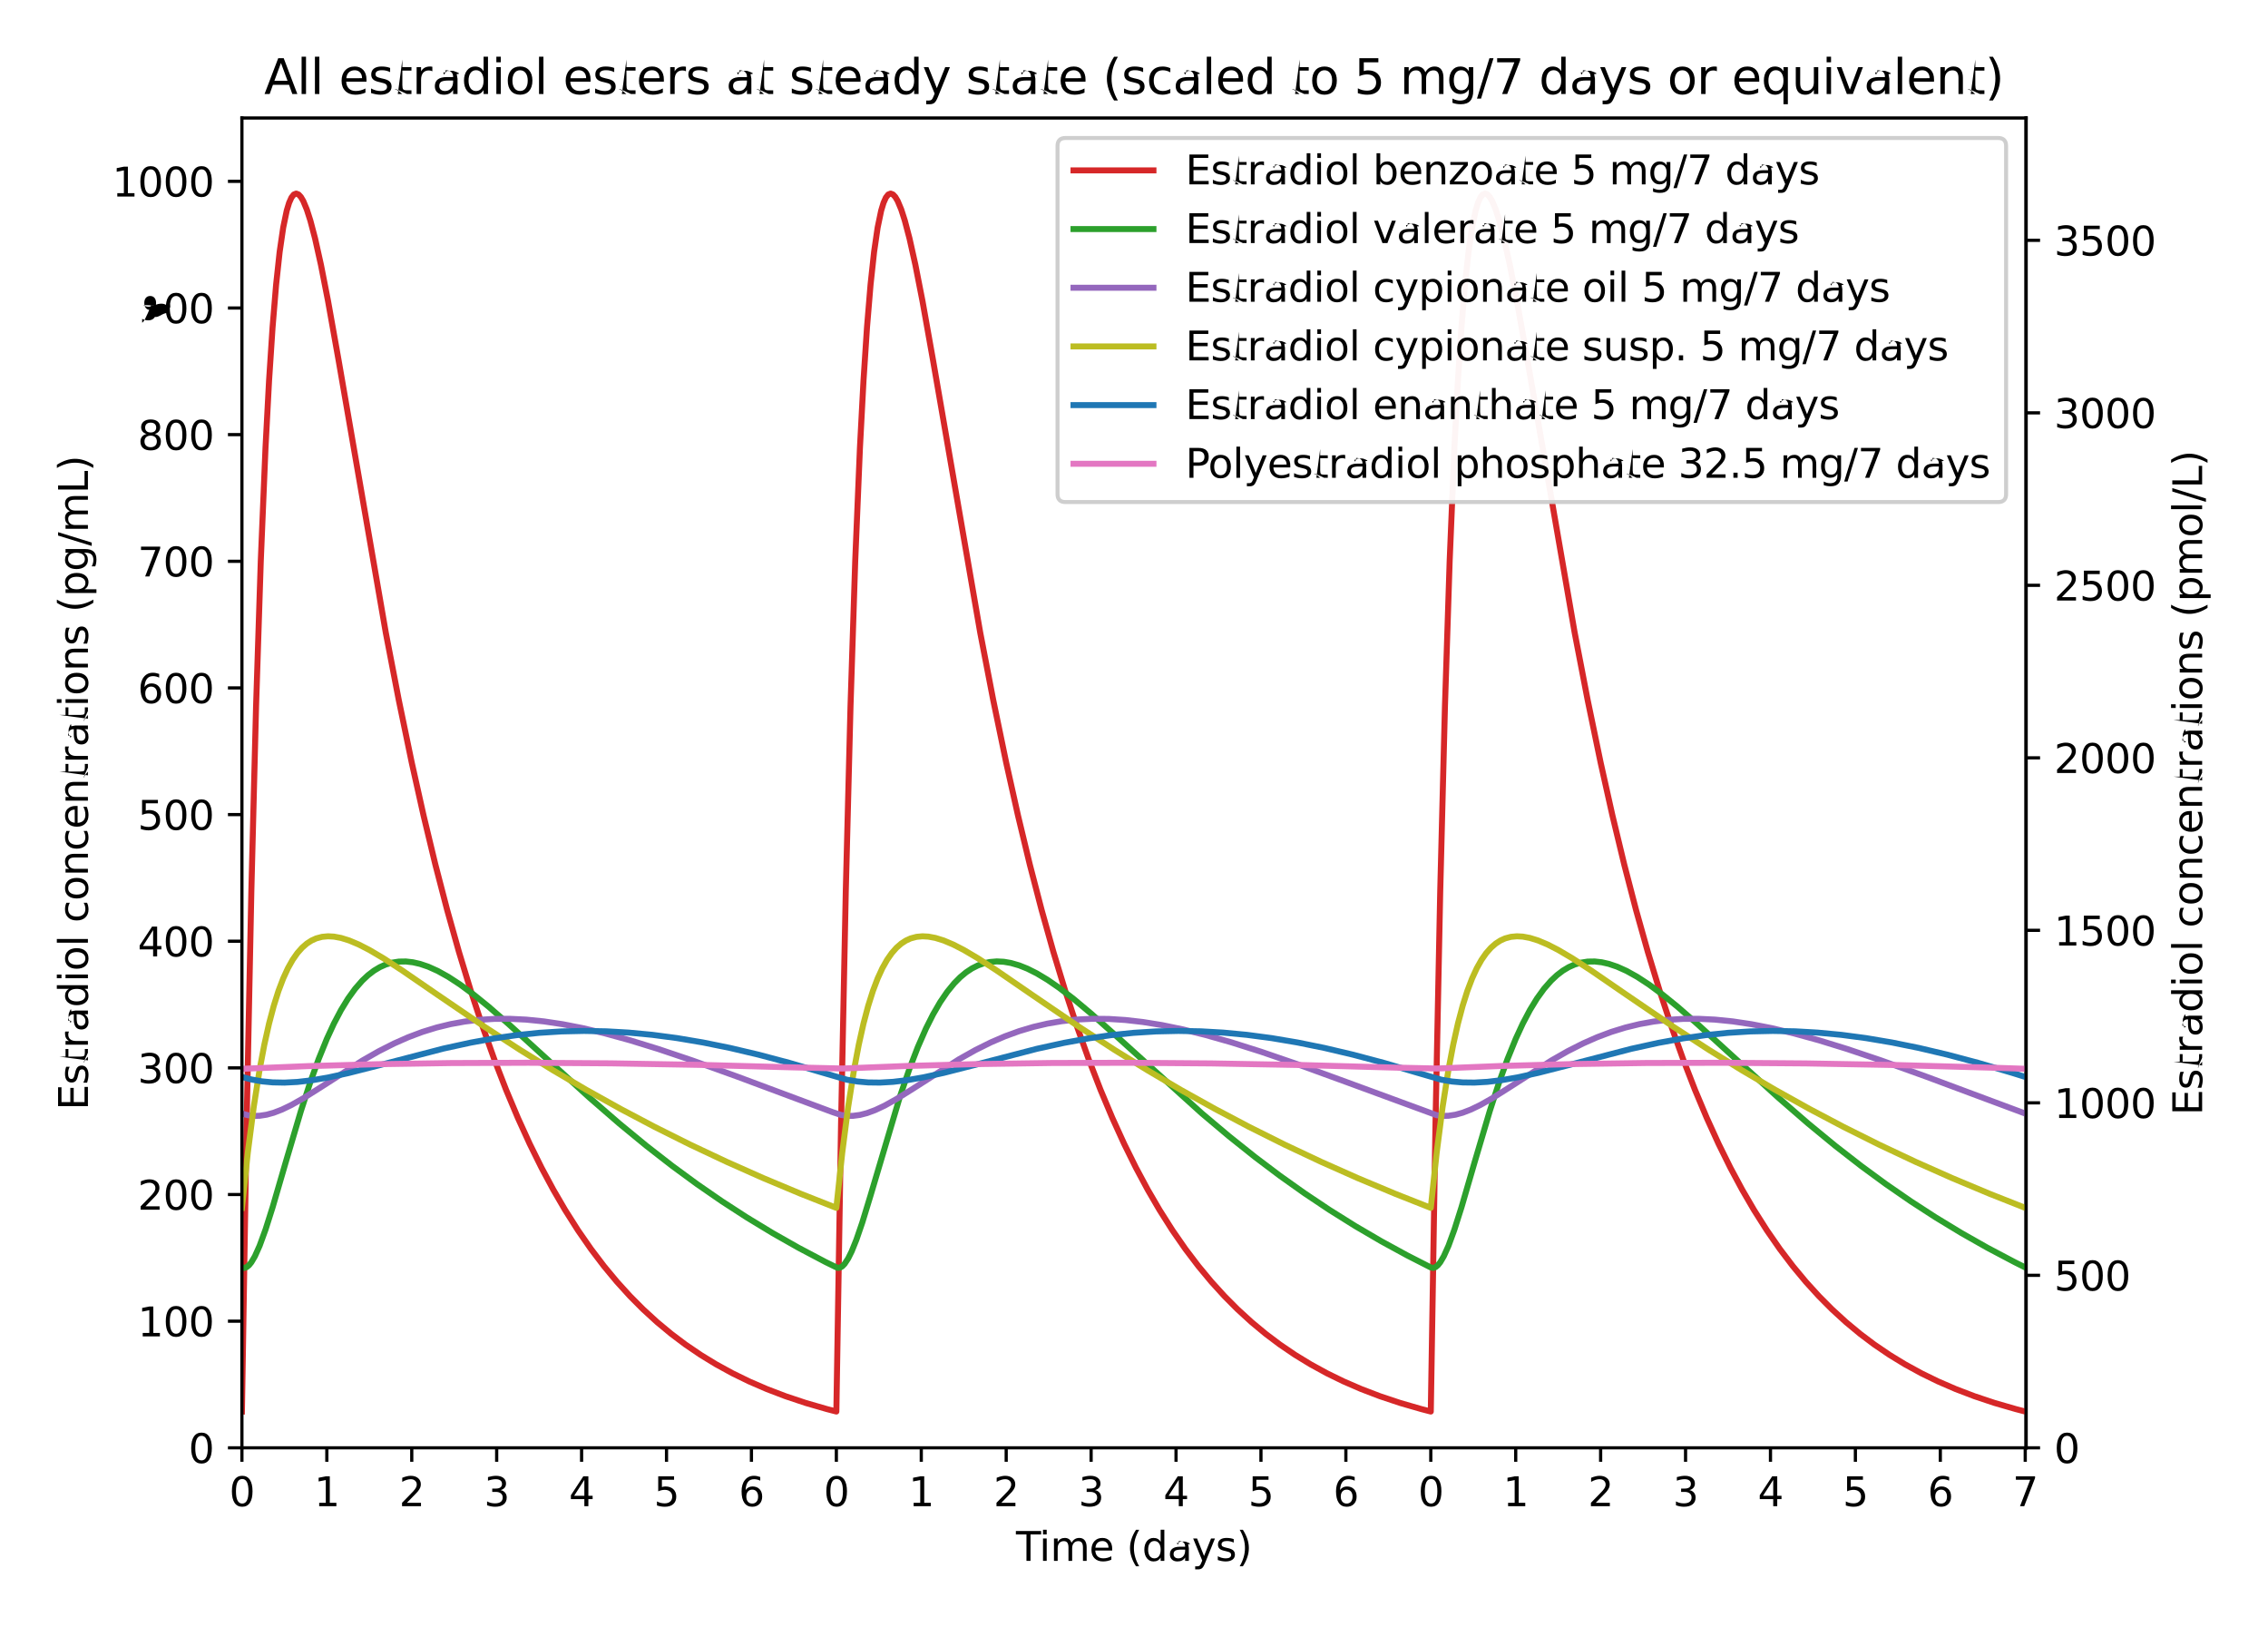 <svg xmlns:xlink="http://www.w3.org/1999/xlink" width="567.456pt" height="406.914pt" viewBox="0 0 567.456 406.914" xmlns="http://www.w3.org/2000/svg"><defs><style>*{stroke-linejoin:round;stroke-linecap:butt}</style></defs><g id="figure_1"><g id="patch_1"><path d="M0 406.914H567.456V0H0z" style="fill:#fff"/></g><g id="axes_1"><g id="patch_2"><path d="M60.528 362.158h446.4v-332.64h-446.4z" style="fill:#fff"/></g><g id="axes_2"><g id="patch_3"><path d="M506.928 362.158v-332.64z" style="fill:#fff"/></g><g id="matplotlib.axis_1"/><g id="matplotlib.axis_2"><g id="ytick_1"><g id="line2d_1"><defs><path id="m25e1c5b142" d="M0 0H3.5" style="stroke:#000;stroke-width:.8"/></defs><g><use xlink:href="#m25e1c5b142" x="506.928" y="362.158" style="stroke:#000;stroke-width:.8"/></g></g><g id="text_1"><g transform="translate(513.928 365.957)scale(0.1 -0.1)"><defs><path id="DejaVuSans-30" d="M2034 4250q-487 0-733-480-245-479-245-1442 0-959 245-1439 246-480 733-480 491 0 736 480 246 480 246 1439 0 963-246 1442-245 480-736 480zm0 5e2q785 0 1199-621 414-620 414-1801 0-1178-414-1799Q2819-91 2034-91 1250-91 836 529 422 1150 422 2328q0 1181 414 1801 414 621 1198 621z" transform="scale(0.016)"/></defs><use xlink:href="#DejaVuSans-30"/></g></g></g><g id="ytick_2"><g id="line2d_2"><g><use xlink:href="#m25e1c5b142" x="506.928" y="319.01" style="stroke:#000;stroke-width:.8"/></g></g><g id="text_2"><g transform="translate(513.928 322.809)scale(0.1 -0.1)"><defs><path id="DejaVuSans-35" d="M691 4666H3169V4134H1269V2991q137 47 274 70 138 23 276 23 781 0 1237-428 457-428 457-1159 0-753-469-1171Q2575-91 1722-91q-294 0-599 50Q819 9 494 109V744q281-153 581-228t634-75q541 0 856 284 316 284 316 772 0 487-316 771-315 285-856 285-253 0-505-56-251-56-513-175V4666z" transform="scale(0.016)"/></defs><use xlink:href="#DejaVuSans-35"/><use xlink:href="#DejaVuSans-30" x="63.623"/><use xlink:href="#DejaVuSans-30" x="127.246"/></g></g></g><g id="ytick_3"><g id="line2d_3"><g><use xlink:href="#m25e1c5b142" x="506.928" y="275.861" style="stroke:#000;stroke-width:.8"/></g></g><g id="text_3"><g transform="translate(513.928 279.66)scale(0.1 -0.1)"><defs><path id="DejaVuSans-31" d="M794 531H1825V4091L703 3866v575l1116 225h631V531H3481V0H794V531z" transform="scale(0.016)"/></defs><use xlink:href="#DejaVuSans-31"/><use xlink:href="#DejaVuSans-30" x="63.623"/><use xlink:href="#DejaVuSans-30" x="127.246"/><use xlink:href="#DejaVuSans-30" x="190.869"/></g></g></g><g id="ytick_4"><g id="line2d_4"><g><use xlink:href="#m25e1c5b142" x="506.928" y="232.712" style="stroke:#000;stroke-width:.8"/></g></g><g id="text_4"><g transform="translate(513.928 236.512)scale(0.1 -0.1)"><use xlink:href="#DejaVuSans-31"/><use xlink:href="#DejaVuSans-35" x="63.623"/><use xlink:href="#DejaVuSans-30" x="127.246"/><use xlink:href="#DejaVuSans-30" x="190.869"/></g></g></g><g id="ytick_5"><g id="line2d_5"><g><use xlink:href="#m25e1c5b142" x="506.928" y="189.564" style="stroke:#000;stroke-width:.8"/></g></g><g id="text_5"><g transform="translate(513.928 193.363)scale(0.1 -0.1)"><defs><path id="DejaVuSans-32" d="M1228 531H3431V0H469V531q359 372 979 998 621 627 780 809 303 340 423 576 121 236 121 464 0 372-261 606-261 235-680 235-297 0-627-103-329-103-704-313v638q381 153 712 231 332 78 607 78 725 0 1156-363 431-362 431-968 0-288-108-546-107-257-392-607-78-91-497-524-418-433-1181-1211z" transform="scale(0.016)"/></defs><use xlink:href="#DejaVuSans-32"/><use xlink:href="#DejaVuSans-30" x="63.623"/><use xlink:href="#DejaVuSans-30" x="127.246"/><use xlink:href="#DejaVuSans-30" x="190.869"/></g></g></g><g id="ytick_6"><g id="line2d_6"><g><use xlink:href="#m25e1c5b142" x="506.928" y="146.415" style="stroke:#000;stroke-width:.8"/></g></g><g id="text_6"><g transform="translate(513.928 150.214)scale(0.1 -0.1)"><use xlink:href="#DejaVuSans-32"/><use xlink:href="#DejaVuSans-35" x="63.623"/><use xlink:href="#DejaVuSans-30" x="127.246"/><use xlink:href="#DejaVuSans-30" x="190.869"/></g></g></g><g id="ytick_7"><g id="line2d_7"><g><use xlink:href="#m25e1c5b142" x="506.928" y="103.267" style="stroke:#000;stroke-width:.8"/></g></g><g id="text_7"><g transform="translate(513.928 107.066)scale(0.1 -0.1)"><defs><path id="DejaVuSans-33" d="M2597 2516q453-97 707-404 255-306 255-756 0-690-475-1069Q2609-91 1734-91q-293 0-604 58T488 141V750q262-153 574-231 313-78 654-78 593 0 904 234t311 681q0 413-289 645-289 233-804 233H1294v519h569q465 0 712 186t247 536q0 359-255 551-254 193-729 193-260 0-557-57-297-56-653-174v562q360 1e2 674 150t592 50q719 0 1137-327 419-326 419-882 0-388-222-655t-631-370z" transform="scale(0.016)"/></defs><use xlink:href="#DejaVuSans-33"/><use xlink:href="#DejaVuSans-30" x="63.623"/><use xlink:href="#DejaVuSans-30" x="127.246"/><use xlink:href="#DejaVuSans-30" x="190.869"/></g></g></g><g id="ytick_8"><g id="line2d_8"><g><use xlink:href="#m25e1c5b142" x="506.928" y="60.118" style="stroke:#000;stroke-width:.8"/></g></g><g id="text_8"><g transform="translate(513.928 63.917)scale(0.1 -0.1)"><use xlink:href="#DejaVuSans-33"/><use xlink:href="#DejaVuSans-35" x="63.623"/><use xlink:href="#DejaVuSans-30" x="127.246"/><use xlink:href="#DejaVuSans-30" x="190.869"/></g></g></g><g id="text_9"><g transform="translate(550.977 278.97)rotate(-90)scale(0.1 -0.1)"><defs><path id="DejaVuSans-45" d="M628 4666H3578V4134H1259V2753H3481V2222H1259V531H3634V0H628V4666z" transform="scale(0.016)"/><path id="DejaVuSans-73" d="M2834 3397V2853q-243 125-506 187-262 63-544 63-428 0-642-131T928 2578q0-2e2 153-314t616-217l197-44q612-131 870-370t258-667q0-488-386-773Q2250-91 1575-91q-281 0-586 55T347 128V722Q666 556 975 473q309-82 613-82 406 0 624 139 219 139 219 392 0 234-158 359-157 125-692 241l-2e2 47q-534 112-772 345-237 233-237 639 0 494 350 762 350 269 994 269 318 0 599-47 282-46 519-140z" transform="scale(0.016)"/><path id="DejaVuSans-74" d="M1172 4494V35e2H2356V3053H1172V1153q0-428 117-550t477-122h590V0H1766Q11e2.0 847 248 594 497 594 1153V3053H172v447H594v994h578z" transform="scale(0.016)"/><path id="DejaVuSans-72" d="M2631 2963q-97 56-211 82-114 27-251 27-488 0-749-317t-261-911V0H581V35e2h578V2956q182 319 472 473 291 155 707 155 59 0 131-8 72-7 159-23l3-590z" transform="scale(0.016)"/><path id="DejaVuSans-61" d="M2194 1759q-697 0-966-159T959 1056q0-306 202-486 202-179 548-179 479 0 768 339t289 901v128H2194zm1147 238V0H2766V531Q2569 213 2275 61T1556-91q-537 0-855 302-317 302-317 808 0 590 395 890 396 3e2 1180 3e2h807v57q0 397-261 614t-733 217q-3e2.0-585-72-284-72-546-216v532q315 122 612 182 297 61 578 61 760 0 1135-394 375-393 375-1193z" transform="scale(0.016)"/><path id="DejaVuSans-64" d="M2906 2969V4863h575V0H2906V525Q2725 213 2448 61 2172-91 1784-91 1150-91 751 415 353 922 353 1747T751 3078q399 506 1033 506 388 0 664-152 277-151 458-463zM947 1747q0-634 261-995t717-361 718 361q263 361 263 995t-263 995q-262 361-718 361t-717-361-261-995z" transform="scale(0.016)"/><path id="DejaVuSans-69" d="M603 35e2h575V0H603V35e2zm0 1363h575V4134H603v729z" transform="scale(0.016)"/><path id="DejaVuSans-6f" d="M1959 3097q-462 0-731-361T959 1747t267-989q268-361 733-361 460 0 728 362 269 363 269 988 0 622-269 986-268 364-728 364zm0 487q750 0 1178-488 429-487 429-1349 0-859-429-1349Q2709-91 1959-91 1206-91 779 398 353 888 353 1747q0 862 426 1349 427 488 1180 488z" transform="scale(0.016)"/><path id="DejaVuSans-6c" d="M603 4863h575V0H603V4863z" transform="scale(0.016)"/><path id="DejaVuSans-20" transform="scale(0.016)"/><path id="DejaVuSans-63" d="M3122 3366V2828q-244 135-489 202t-495 67q-560 0-870-355-309-354-309-995t309-996q310-354 870-354 250 0 495 67t489 202V134Q2881 22 2623-34q-257-57-548-57-791 0-1257 497Q353 903 353 1747q0 856 470 1346 471 491 1290 491 265 0 518-55 253-54 491-163z" transform="scale(0.016)"/><path id="DejaVuSans-6e" d="M3513 2113V0H2938V2094q0 497-194 743-194 247-581 247-466 0-735-297-269-296-269-809V0H581V35e2h578V2956q207 316 486 472 280 156 646 156 603 0 912-373 310-373 310-1098z" transform="scale(0.016)"/><path id="DejaVuSans-65" d="M3597 1894V1613H953q38-594 358-905t892-311q331 0 642 81t618 244V178Q3153 47 2828-22T2169-91Q1331-91 842 396 353 884 353 1716q0 859 464 1363 464 505 1252 505 706 0 1117-455 411-454 411-1235zm-575 169q-6 471-264 752-258 282-683 282-481 0-770-272T972 2059l2050 4z" transform="scale(0.016)"/><path id="DejaVuSans-28" d="M1984 4856q-418-718-622-1422-203-703-203-1425 0-721 205-1429T1984-844H1484Q1016-109 783 6e2T550 2009q0 697 231 1403 232 707 703 1444h5e2z" transform="scale(0.016)"/><path id="DejaVuSans-70" d="M1159 525V-1331H581V35e2h578V2969q182 312 458 463 277 152 661 152 638 0 1036-506 399-506 399-1331T3314 415Q2916-91 2278-91q-384 0-661 152-276 152-458 464zM3116 1747q0 634-261 995t-717 361q-457 0-718-361t-261-995 261-995 718-361q456 0 717 361t261 995z" transform="scale(0.016)"/><path id="DejaVuSans-6d" d="M3328 2828q216 388 516 572t706 184q547 0 844-383 297-382 297-1088V0H5113V2094q0 503-179 746-178 244-543 244-447 0-707-297-259-296-259-809V0H2847V2094q0 506-178 748t-550 242q-441 0-701-298-259-298-259-808V0H581V35e2h578V2956q197 322 472 475t653 153q382 0 649-194 267-193 395-562z" transform="scale(0.016)"/><path id="DejaVuSans-2f" d="M1625 4666h531L531-594H0L1625 4666z" transform="scale(0.016)"/><path id="DejaVuSans-4c" d="M628 4666h631V531H3531V0H628V4666z" transform="scale(0.016)"/><path id="DejaVuSans-29" d="M513 4856h5e2q468-737 701-1444 233-706 233-1403 0-7e2-233-1409T1013-844H513Q928-128 1133 580t205 1429q0 722-205 1425-205 704-620 1422z" transform="scale(0.016)"/></defs><use xlink:href="#DejaVuSans-45"/><use xlink:href="#DejaVuSans-73" x="63.184"/><use xlink:href="#DejaVuSans-74" x="115.283"/><use xlink:href="#DejaVuSans-72" x="154.492"/><use xlink:href="#DejaVuSans-61" x="195.605"/><use xlink:href="#DejaVuSans-64" x="256.885"/><use xlink:href="#DejaVuSans-69" x="320.361"/><use xlink:href="#DejaVuSans-6f" x="348.145"/><use xlink:href="#DejaVuSans-6c" x="409.326"/><use xlink:href="#DejaVuSans-20" x="437.109"/><use xlink:href="#DejaVuSans-63" x="468.896"/><use xlink:href="#DejaVuSans-6f" x="523.877"/><use xlink:href="#DejaVuSans-6e" x="585.059"/><use xlink:href="#DejaVuSans-63" x="648.438"/><use xlink:href="#DejaVuSans-65" x="703.418"/><use xlink:href="#DejaVuSans-6e" x="764.941"/><use xlink:href="#DejaVuSans-74" x="828.32"/><use xlink:href="#DejaVuSans-72" x="867.529"/><use xlink:href="#DejaVuSans-61" x="908.643"/><use xlink:href="#DejaVuSans-74" x="969.922"/><use xlink:href="#DejaVuSans-69" x="1009.131"/><use xlink:href="#DejaVuSans-6f" x="1036.914"/><use xlink:href="#DejaVuSans-6e" x="1098.096"/><use xlink:href="#DejaVuSans-73" x="1161.475"/><use xlink:href="#DejaVuSans-20" x="1213.574"/><use xlink:href="#DejaVuSans-28" x="1245.361"/><use xlink:href="#DejaVuSans-70" x="1284.375"/><use xlink:href="#DejaVuSans-6d" x="1347.852"/><use xlink:href="#DejaVuSans-6f" x="1445.264"/><use xlink:href="#DejaVuSans-6c" x="1506.445"/><use xlink:href="#DejaVuSans-2f" x="1534.229"/><use xlink:href="#DejaVuSans-4c" x="1567.92"/><use xlink:href="#DejaVuSans-29" x="1623.633"/></g></g></g><g id="patch_4"><path d="M506.928 362.158v-332.64" style="fill:none;stroke:#000;stroke-width:.8;stroke-linejoin:miter;stroke-linecap:square"/></g></g><g id="matplotlib.axis_3"><g id="xtick_1"><g id="line2d_9"><defs><path id="m4debab62db" d="M0 0V3.5" style="stroke:#000;stroke-width:.8"/></defs><g><use xlink:href="#m4debab62db" x="60.528" y="362.158" style="stroke:#000;stroke-width:.8"/></g></g><g id="text_10"><g transform="translate(57.347 376.757)scale(0.1 -0.1)"><use xlink:href="#DejaVuSans-30"/></g></g></g><g id="xtick_2"><g id="line2d_10"><g><use xlink:href="#m4debab62db" x="81.775" y="362.158" style="stroke:#000;stroke-width:.8"/></g></g><g id="text_11"><g transform="translate(78.594 376.757)scale(0.1 -0.1)"><use xlink:href="#DejaVuSans-31"/></g></g></g><g id="xtick_3"><g id="line2d_11"><g><use xlink:href="#m4debab62db" x="103.022" y="362.158" style="stroke:#000;stroke-width:.8"/></g></g><g id="text_12"><g transform="translate(99.841 376.757)scale(0.1 -0.1)"><use xlink:href="#DejaVuSans-32"/></g></g></g><g id="xtick_4"><g id="line2d_12"><g><use xlink:href="#m4debab62db" x="124.269" y="362.158" style="stroke:#000;stroke-width:.8"/></g></g><g id="text_13"><g transform="translate(121.088 376.757)scale(0.1 -0.1)"><use xlink:href="#DejaVuSans-33"/></g></g></g><g id="xtick_5"><g id="line2d_13"><g><use xlink:href="#m4debab62db" x="145.516" y="362.158" style="stroke:#000;stroke-width:.8"/></g></g><g id="text_14"><g transform="translate(142.335 376.757)scale(0.1 -0.1)"><defs><path id="DejaVuSans-34" d="M2419 4116 825 1625H2419V4116zm-166 550h794V1625h666V11e2H3047V0H2419V11e2H313v609L2253 4666z" transform="scale(0.016)"/></defs><use xlink:href="#DejaVuSans-34"/></g></g></g><g id="xtick_6"><g id="line2d_14"><g><use xlink:href="#m4debab62db" x="166.763" y="362.158" style="stroke:#000;stroke-width:.8"/></g></g><g id="text_15"><g transform="translate(163.582 376.757)scale(0.1 -0.1)"><use xlink:href="#DejaVuSans-35"/></g></g></g><g id="xtick_7"><g id="line2d_15"><g><use xlink:href="#m4debab62db" x="188.01" y="362.158" style="stroke:#000;stroke-width:.8"/></g></g><g id="text_16"><g transform="translate(184.829 376.757)scale(0.1 -0.1)"><defs><path id="DejaVuSans-36" d="M2113 2584q-425 0-674-291-248-290-248-796 0-503 248-796 249-292 674-292t673 292q248 293 248 796 0 506-248 796-248 291-673 291zM3366 4563V3988q-238 112-480 171-242 60-480 60-625 0-955-422-329-422-376-1275 184 272 462 417 279 145 613 145 703 0 1111-427 408-426 408-1160 0-719-425-1154Q2819-91 2113-91 1303-91 875 529 447 1150 447 2328q0 1106 525 1764t1409 658q238 0 480-47t505-140z" transform="scale(0.016)"/></defs><use xlink:href="#DejaVuSans-36"/></g></g></g><g id="xtick_8"><g id="line2d_16"><g><use xlink:href="#m4debab62db" x="209.257" y="362.158" style="stroke:#000;stroke-width:.8"/></g></g><g id="text_17"><g transform="translate(206.076 376.757)scale(0.1 -0.1)"><use xlink:href="#DejaVuSans-30"/></g></g></g><g id="xtick_9"><g id="line2d_17"><g><use xlink:href="#m4debab62db" x="230.504" y="362.158" style="stroke:#000;stroke-width:.8"/></g></g><g id="text_18"><g transform="translate(227.323 376.757)scale(0.1 -0.1)"><use xlink:href="#DejaVuSans-31"/></g></g></g><g id="xtick_10"><g id="line2d_18"><g><use xlink:href="#m4debab62db" x="251.751" y="362.158" style="stroke:#000;stroke-width:.8"/></g></g><g id="text_19"><g transform="translate(248.57 376.757)scale(0.1 -0.1)"><use xlink:href="#DejaVuSans-32"/></g></g></g><g id="xtick_11"><g id="line2d_19"><g><use xlink:href="#m4debab62db" x="272.998" y="362.158" style="stroke:#000;stroke-width:.8"/></g></g><g id="text_20"><g transform="translate(269.817 376.757)scale(0.1 -0.1)"><use xlink:href="#DejaVuSans-33"/></g></g></g><g id="xtick_12"><g id="line2d_20"><g><use xlink:href="#m4debab62db" x="294.245" y="362.158" style="stroke:#000;stroke-width:.8"/></g></g><g id="text_21"><g transform="translate(291.064 376.757)scale(0.1 -0.1)"><use xlink:href="#DejaVuSans-34"/></g></g></g><g id="xtick_13"><g id="line2d_21"><g><use xlink:href="#m4debab62db" x="315.492" y="362.158" style="stroke:#000;stroke-width:.8"/></g></g><g id="text_22"><g transform="translate(312.311 376.757)scale(0.1 -0.1)"><use xlink:href="#DejaVuSans-35"/></g></g></g><g id="xtick_14"><g id="line2d_22"><g><use xlink:href="#m4debab62db" x="336.739" y="362.158" style="stroke:#000;stroke-width:.8"/></g></g><g id="text_23"><g transform="translate(333.558 376.757)scale(0.1 -0.1)"><use xlink:href="#DejaVuSans-36"/></g></g></g><g id="xtick_15"><g id="line2d_23"><g><use xlink:href="#m4debab62db" x="357.986" y="362.158" style="stroke:#000;stroke-width:.8"/></g></g><g id="text_24"><g transform="translate(354.805 376.757)scale(0.1 -0.1)"><use xlink:href="#DejaVuSans-30"/></g></g></g><g id="xtick_16"><g id="line2d_24"><g><use xlink:href="#m4debab62db" x="379.234" y="362.158" style="stroke:#000;stroke-width:.8"/></g></g><g id="text_25"><g transform="translate(376.052 376.757)scale(0.1 -0.1)"><use xlink:href="#DejaVuSans-31"/></g></g></g><g id="xtick_17"><g id="line2d_25"><g><use xlink:href="#m4debab62db" x="400.481" y="362.158" style="stroke:#000;stroke-width:.8"/></g></g><g id="text_26"><g transform="translate(397.299 376.757)scale(0.1 -0.1)"><use xlink:href="#DejaVuSans-32"/></g></g></g><g id="xtick_18"><g id="line2d_26"><g><use xlink:href="#m4debab62db" x="421.728" y="362.158" style="stroke:#000;stroke-width:.8"/></g></g><g id="text_27"><g transform="translate(418.546 376.757)scale(0.1 -0.1)"><use xlink:href="#DejaVuSans-33"/></g></g></g><g id="xtick_19"><g id="line2d_27"><g><use xlink:href="#m4debab62db" x="442.975" y="362.158" style="stroke:#000;stroke-width:.8"/></g></g><g id="text_28"><g transform="translate(439.793 376.757)scale(0.1 -0.1)"><use xlink:href="#DejaVuSans-34"/></g></g></g><g id="xtick_20"><g id="line2d_28"><g><use xlink:href="#m4debab62db" x="464.222" y="362.158" style="stroke:#000;stroke-width:.8"/></g></g><g id="text_29"><g transform="translate(461.04 376.757)scale(0.1 -0.1)"><use xlink:href="#DejaVuSans-35"/></g></g></g><g id="xtick_21"><g id="line2d_29"><g><use xlink:href="#m4debab62db" x="485.469" y="362.158" style="stroke:#000;stroke-width:.8"/></g></g><g id="text_30"><g transform="translate(482.287 376.757)scale(0.1 -0.1)"><use xlink:href="#DejaVuSans-36"/></g></g></g><g id="xtick_22"><g id="line2d_30"><g><use xlink:href="#m4debab62db" x="506.716" y="362.158" style="stroke:#000;stroke-width:.8"/></g></g><g id="text_31"><g transform="translate(503.534 376.757)scale(0.1 -0.1)"><defs><path id="DejaVuSans-37" d="M525 4666h3e3V4397L1831 0H1172L2766 4134H525v532z" transform="scale(0.016)"/></defs><use xlink:href="#DejaVuSans-37"/></g></g></g><g id="text_32"><g transform="translate(254.202 390.435)scale(0.1 -0.1)"><defs><path id="DejaVuSans-54" d="M-19 4666H3928V4134H2272V0H1638V4134H-19v532z" transform="scale(0.016)"/><path id="DejaVuSans-79" d="M2059-325q-243-625-475-815-231-191-618-191H506v481H844q237 0 368 113 132 112 291 531L1606 56 191 35e2H8e2L1894 763 2988 35e2h609L2059-325z" transform="scale(0.016)"/></defs><use xlink:href="#DejaVuSans-54"/><use xlink:href="#DejaVuSans-69" x="57.959"/><use xlink:href="#DejaVuSans-6d" x="85.742"/><use xlink:href="#DejaVuSans-65" x="183.154"/><use xlink:href="#DejaVuSans-20" x="244.678"/><use xlink:href="#DejaVuSans-28" x="276.465"/><use xlink:href="#DejaVuSans-64" x="315.479"/><use xlink:href="#DejaVuSans-61" x="378.955"/><use xlink:href="#DejaVuSans-79" x="440.234"/><use xlink:href="#DejaVuSans-73" x="499.414"/><use xlink:href="#DejaVuSans-29" x="551.514"/></g></g></g><g id="matplotlib.axis_4"><g id="ytick_9"><g id="line2d_31"><defs><path id="ma1362952ca" d="M0 0H-3.5" style="stroke:#000;stroke-width:.8"/></defs><g><use xlink:href="#ma1362952ca" x="60.528" y="362.158" style="stroke:#000;stroke-width:.8"/></g></g><g id="text_33"><g transform="translate(47.166 365.957)scale(0.1 -0.1)"><use xlink:href="#DejaVuSans-30"/></g></g></g><g id="ytick_10"><g id="line2d_32"><g><use xlink:href="#ma1362952ca" x="60.528" y="330.478" style="stroke:#000;stroke-width:.8"/></g></g><g id="text_34"><g transform="translate(34.441 334.278)scale(0.1 -0.1)"><use xlink:href="#DejaVuSans-31"/><use xlink:href="#DejaVuSans-30" x="63.623"/><use xlink:href="#DejaVuSans-30" x="127.246"/></g></g></g><g id="ytick_11"><g id="line2d_33"><g><use xlink:href="#ma1362952ca" x="60.528" y="298.799" style="stroke:#000;stroke-width:.8"/></g></g><g id="text_35"><g transform="translate(34.441 302.598)scale(0.1 -0.1)"><use xlink:href="#DejaVuSans-32"/><use xlink:href="#DejaVuSans-30" x="63.623"/><use xlink:href="#DejaVuSans-30" x="127.246"/></g></g></g><g id="ytick_12"><g id="line2d_34"><g><use xlink:href="#ma1362952ca" x="60.528" y="267.119" style="stroke:#000;stroke-width:.8"/></g></g><g id="text_36"><g transform="translate(34.441 270.918)scale(0.1 -0.1)"><use xlink:href="#DejaVuSans-33"/><use xlink:href="#DejaVuSans-30" x="63.623"/><use xlink:href="#DejaVuSans-30" x="127.246"/></g></g></g><g id="ytick_13"><g id="line2d_35"><g><use xlink:href="#ma1362952ca" x="60.528" y="235.439" style="stroke:#000;stroke-width:.8"/></g></g><g id="text_37"><g transform="translate(34.441 239.239)scale(0.1 -0.1)"><use xlink:href="#DejaVuSans-34"/><use xlink:href="#DejaVuSans-30" x="63.623"/><use xlink:href="#DejaVuSans-30" x="127.246"/></g></g></g><g id="ytick_14"><g id="line2d_36"><g><use xlink:href="#ma1362952ca" x="60.528" y="203.76" style="stroke:#000;stroke-width:.8"/></g></g><g id="text_38"><g transform="translate(34.441 207.559)scale(0.1 -0.1)"><use xlink:href="#DejaVuSans-35"/><use xlink:href="#DejaVuSans-30" x="63.623"/><use xlink:href="#DejaVuSans-30" x="127.246"/></g></g></g><g id="ytick_15"><g id="line2d_37"><g><use xlink:href="#ma1362952ca" x="60.528" y="172.08" style="stroke:#000;stroke-width:.8"/></g></g><g id="text_39"><g transform="translate(34.441 175.879)scale(0.1 -0.1)"><use xlink:href="#DejaVuSans-36"/><use xlink:href="#DejaVuSans-30" x="63.623"/><use xlink:href="#DejaVuSans-30" x="127.246"/></g></g></g><g id="ytick_16"><g id="line2d_38"><g><use xlink:href="#ma1362952ca" x="60.528" y="140.4" style="stroke:#000;stroke-width:.8"/></g></g><g id="text_40"><g transform="translate(34.441 144.199)scale(0.1 -0.1)"><use xlink:href="#DejaVuSans-37"/><use xlink:href="#DejaVuSans-30" x="63.623"/><use xlink:href="#DejaVuSans-30" x="127.246"/></g></g></g><g id="ytick_17"><g id="line2d_39"><g><use xlink:href="#ma1362952ca" x="60.528" y="108.721" style="stroke:#000;stroke-width:.8"/></g></g><g id="text_41"><g transform="translate(34.441 112.52)scale(0.1 -0.1)"><defs><path id="DejaVuSans-38" d="M2034 2216q-450 0-708-241-257-241-257-662 0-422 257-663 258-241 708-241t709 242q260 243 260 662 0 421-258 662-257 241-711 241zm-631 268q-406 1e2-633 378-226 279-226 679 0 559 398 884 399 325 1092 325 697 0 1094-325t397-884q0-4e2-227-679-226-278-629-378 456-106 710-416 255-309 255-755 0-679-414-1042Q2806-91 2034-91 1263-91 848 271 434 634 434 1313q0 446 256 755 257 310 713 416zm-231 997q0-362 226-565 227-203 636-203 407 0 636 203 230 203 230 565 0 363-230 566-229 203-636 203-409 0-636-203-226-203-226-566z" transform="scale(0.016)"/></defs><use xlink:href="#DejaVuSans-38"/><use xlink:href="#DejaVuSans-30" x="63.623"/><use xlink:href="#DejaVuSans-30" x="127.246"/></g></g></g><g id="ytick_18"><g id="line2d_40"><g><use xlink:href="#ma1362952ca" x="60.528" y="77.041" style="stroke:#000;stroke-width:.8"/></g></g><g id="text_42"><g transform="translate(34.441 80.84)scale(0.1 -0.1)"><defs><path id="DejaVuSans-39" d="M703 97V672q238-113 481-172 244-59 479-59 625 0 954 420 330 420 377 1277-181-269-460-413-278-144-615-144-7e2.0-1108 423-408 424-408 1159 0 718 425 1152 425 435 1131 435 810 0 1236-621 427-620 427-1801 0-1103-524-1761Q2575-91 1691-91q-238 0-482 47Q966 3 703 97zM1959 2075q425 0 673 290 249 291 249 798 0 503-249 795-248 292-673 292t-673-292-248-795q0-507 248-798 248-290 673-290z" transform="scale(0.016)"/></defs><use xlink:href="#DejaVuSans-39"/><use xlink:href="#DejaVuSans-30" x="63.623"/><use xlink:href="#DejaVuSans-30" x="127.246"/></g></g></g><g id="ytick_19"><g id="line2d_41"><g><use xlink:href="#ma1362952ca" x="60.528" y="45.361" style="stroke:#000;stroke-width:.8"/></g></g><g id="text_43"><g transform="translate(28.078 49.16)scale(0.1 -0.1)"><use xlink:href="#DejaVuSans-31"/><use xlink:href="#DejaVuSans-30" x="63.623"/><use xlink:href="#DejaVuSans-30" x="127.246"/><use xlink:href="#DejaVuSans-30" x="190.869"/></g></g></g><g id="text_44"><g transform="translate(21.998 277.696)rotate(-90)scale(0.1 -0.1)"><defs><path id="DejaVuSans-67" d="M2906 1791q0 625-258 968-257 344-723 344-462 0-720-344-258-343-258-968 0-622 258-966t720-344q466 0 723 344 258 344 258 966zM3481 434q0-893-397-1329-396-436-1215-436-303 0-572 45T775-1147v559q253-137 5e2-202 247-66 503-66 566 0 847 295t281 892V616q-178-310-456-463T1784 0Q1141 0 747 490 353 981 353 1791q0 812 394 1302 394 491 1037 491 388 0 666-153t456-462v531h575V434z" transform="scale(0.016)"/></defs><use xlink:href="#DejaVuSans-45"/><use xlink:href="#DejaVuSans-73" x="63.184"/><use xlink:href="#DejaVuSans-74" x="115.283"/><use xlink:href="#DejaVuSans-72" x="154.492"/><use xlink:href="#DejaVuSans-61" x="195.605"/><use xlink:href="#DejaVuSans-64" x="256.885"/><use xlink:href="#DejaVuSans-69" x="320.361"/><use xlink:href="#DejaVuSans-6f" x="348.145"/><use xlink:href="#DejaVuSans-6c" x="409.326"/><use xlink:href="#DejaVuSans-20" x="437.109"/><use xlink:href="#DejaVuSans-63" x="468.896"/><use xlink:href="#DejaVuSans-6f" x="523.877"/><use xlink:href="#DejaVuSans-6e" x="585.059"/><use xlink:href="#DejaVuSans-63" x="648.438"/><use xlink:href="#DejaVuSans-65" x="703.418"/><use xlink:href="#DejaVuSans-6e" x="764.941"/><use xlink:href="#DejaVuSans-74" x="828.32"/><use xlink:href="#DejaVuSans-72" x="867.529"/><use xlink:href="#DejaVuSans-61" x="908.643"/><use xlink:href="#DejaVuSans-74" x="969.922"/><use xlink:href="#DejaVuSans-69" x="1009.131"/><use xlink:href="#DejaVuSans-6f" x="1036.914"/><use xlink:href="#DejaVuSans-6e" x="1098.096"/><use xlink:href="#DejaVuSans-73" x="1161.475"/><use xlink:href="#DejaVuSans-20" x="1213.574"/><use xlink:href="#DejaVuSans-28" x="1245.361"/><use xlink:href="#DejaVuSans-70" x="1284.375"/><use xlink:href="#DejaVuSans-67" x="1347.852"/><use xlink:href="#DejaVuSans-2f" x="1411.328"/><use xlink:href="#DejaVuSans-6d" x="1445.02"/><use xlink:href="#DejaVuSans-4c" x="1542.432"/><use xlink:href="#DejaVuSans-29" x="1598.145"/></g></g></g><g id="line2d_42"><path d="M60.528 353.083l1.18-72.195 1.18-58.002 1.18-46.195 1.18-36.399 1.18-28.28L67.315 95.278 68.201 81.815 69.086 71.184 69.971 63 70.857 56.929 71.742 52.68 72.332 50.732 72.922 49.413 73.512 48.66 74.103 48.419 74.693 48.638 75.283 49.271 75.873 50.274 76.758 52.392 77.644 55.142l1.18 4.478 1.475 6.619L82.07 75.266l2.656 14.896 11.804 68.121L99.776 175.112 103.022 190.769l2.951 13.21 2.951 12.262 2.951 11.356 2.951 10.5L117.777 247.795l2.951 8.952L123.679 265.007 126.63 272.623l2.951 7.023 2.951 6.474L135.483 292.087 138.434 297.586 141.385 302.655 144.631 307.772 147.877 312.45 151.123 316.725 154.369 320.633 157.615 324.204l3.246 3.265L164.402 330.711 167.944 333.65 171.485 336.314 175.321 338.92 179.157 341.263 183.289 343.523 187.42 345.539 191.847 347.457 196.568 349.26l5.017 1.674L206.897 352.47 209.257 353.083 210.438 280.888 211.618 222.886 212.798 176.691 213.979 140.292 215.159 112.012 216.045 95.278 216.93 81.815 217.815 71.184 218.7 63 219.586 56.929 220.471 52.68 221.061 50.732 221.651 49.413 222.242 48.66 222.832 48.419 223.422 48.638 224.012 49.271 224.602 50.274 225.488 52.392 226.373 55.142 227.553 59.62 229.029 66.24 230.799 75.266l2.656 14.896 11.804 68.121 3.246 16.829 3.246 15.657L254.702 203.979l2.951 12.262L260.604 227.596 263.555 238.096 266.506 247.795 269.457 256.748 272.408 265.007 275.359 272.623 278.31 279.646 281.261 286.12 284.212 292.087 287.163 297.586 290.114 302.655 293.36 307.772 296.606 312.45 299.852 316.725 303.098 320.633 306.344 324.204 309.59 327.469 313.132 330.711 316.673 333.65 320.214 336.314 324.05 338.92 327.887 341.263 332.018 343.523 336.149 345.539 340.576 347.457 345.297 349.26l5.017 1.674L355.626 352.47 357.986 353.083 359.167 280.888 360.347 222.886 361.528 176.691 362.708 140.292 363.888 112.012 364.774 95.278 365.659 81.815 366.544 71.184 367.43 63 368.315 56.929 369.2 52.68 369.79 50.732 370.381 49.413 370.971 48.66 371.561 48.419 372.151 48.638 372.741 49.271 373.332 50.274 374.217 52.392 375.102 55.142 376.283 59.62 377.758 66.24 379.529 75.266 382.184 90.161l11.804 68.121L397.234 175.112 400.481 190.769 403.431 203.979 406.382 216.24 409.333 227.596 412.284 238.096 415.235 247.795 418.186 256.748 421.137 265.007 424.088 272.623 427.039 279.646 429.99 286.12 432.941 292.087 435.892 297.586 438.843 302.655 442.089 307.772 445.335 312.45 448.581 316.725 451.827 320.633 455.074 324.204 458.32 327.469 461.861 330.711 465.402 333.65 468.943 336.314 472.779 338.92 476.616 341.263 480.747 343.523 484.878 345.539 489.305 347.457 494.026 349.26l5.017 1.674L504.355 352.47 506.716 353.083" clip-path="url(#p8dd8c07674)" style="fill:none;stroke:#d62728;stroke-width:1.5;stroke-linecap:square"/></g><g id="line2d_43"><path d="M60.528 317.04 61.118 317.161 61.709 316.965 62.299 316.485 62.889 315.754 63.774 314.251l1.18-2.629L66.43 307.582 68.201 302.002 71.447 290.864 75.283 277.923 77.644 270.677 79.709 264.956 81.775 259.87 83.546 256.032 85.316 252.672 87.087 249.778 88.857 247.331 90.628 245.306l1.475-1.383L93.579 242.798 95.055 241.917 96.53 241.261 98.006 240.815 99.776 240.534 101.547 240.506 103.317 240.706 105.088 241.11 107.154 241.809 109.514 242.87l2.656 1.477L115.121 246.274 118.367 248.67 122.204 251.775 127.22 256.136l8.263 7.53 12.099 10.993L154.959 281.051 161.747 286.633 168.239 291.679 174.436 296.22 180.633 300.495 186.83 304.51 193.322 308.449 199.814 312.127 206.601 315.709 209.552 317.143 210.143 317.1 210.733 316.758 211.323 316.149 212.208 314.802 213.094 313.016 214.274 310.092 215.749 305.792 217.815 299.03 225.193 274.213 227.553 267.332 229.619 261.97 231.685 257.258 233.455 253.74 235.226 250.692 236.996 248.098 238.767 245.935 240.243 244.444 241.718 243.218 243.194 242.241 244.669 241.497 246.144 240.969 247.62 240.641 249.391 240.49 251.161 240.579 252.932 240.884 254.997 241.481 257.063 242.307 259.424 243.493 262.08 245.085 265.031 247.116 268.572 249.834 272.998 253.539 278.9 258.797l21.837 19.735L307.525 284.243 314.017 289.421 320.214 294.091 326.411 298.492 332.608 302.63 339.1 306.692 345.592 310.486 352.085 314.028 357.986 317.04 358.577 317.161 359.167 316.965 359.757 316.485 360.347 315.754 361.233 314.251 362.413 311.623 363.888 307.582 365.659 302.002 368.905 290.864 372.741 277.923 375.102 270.677 377.168 264.956 379.233 259.87 381.004 256.032 382.775 252.672 384.545 249.778 386.316 247.331 388.086 245.306 389.562 243.923 391.037 242.798 392.513 241.917 393.988 241.261 395.464 240.815 397.234 240.534 399.005 240.506 400.776 240.706 402.546 241.11 404.612 241.809 406.973 242.87 409.629 244.347 412.58 246.274 415.826 248.67 419.662 251.775 424.679 256.136 432.941 263.666l12.099 10.993L452.418 281.051 459.205 286.633 465.697 291.679 471.894 296.22 478.091 300.495 484.288 304.51 490.78 308.449 497.273 312.127 504.06 315.709 506.716 317.04" clip-path="url(#p8dd8c07674)" style="fill:none;stroke:#2ca02c;stroke-width:1.5;stroke-linecap:square"/></g><g id="line2d_44"><path d="M60.528 278.54 62.004 278.956 63.479 279.133 64.955 279.101 66.725 278.827 68.496 278.336 70.561 277.54 72.922 276.401 75.873 274.733 80.3 271.937 90.628 265.315 94.759 262.961 98.596 261.019 102.137 259.457 105.678 258.127 109.219 257.033 112.76 256.169 116.302 255.529 119.843 255.102 123.679 254.865 127.515 254.845 131.647 255.046 136.073 255.492 140.795 256.199 145.811 257.179 151.418 258.507 157.615 260.211 164.698 262.394 173.255 265.276 184.469 269.305 208.372 278.211 210.438 278.893 211.913 279.115 213.389 279.123 215.159 278.889 216.93 278.431 218.996 277.666 221.356 276.555 224.307 274.909 228.439 272.321 239.947 264.964 244.079 262.646 247.915 260.742 251.456 259.219 254.997 257.929 258.539 256.873 262.08 256.047 265.621 255.444 269.457 255.027 273.293 254.842 277.425 254.88 281.556 255.143 285.983 255.648 290.704 256.41l5.312 1.096L301.623 258.892 308.115 260.736 315.492 263.069 324.64 266.21 337.035 270.722 359.462 278.956 360.937 279.133 362.413 279.101 364.184 278.827 365.954 278.336 368.02 277.54 370.381 276.401 373.332 274.733 377.758 271.937 388.086 265.315 392.218 262.961 396.054 261.019 399.595 259.457 403.136 258.127 406.678 257.033 410.219 256.169 413.76 255.529 417.301 255.102 421.137 254.865 424.974 254.845 429.105 255.046 433.531 255.492 438.253 256.199 443.27 257.179 448.877 258.507 455.074 260.211 462.156 262.394 470.714 265.276 481.927 269.305 505.83 278.211 506.716 278.54" clip-path="url(#p8dd8c07674)" style="fill:none;stroke:#9467bd;stroke-width:1.5;stroke-linecap:square"/></g><g id="line2d_45"><path d="M60.528 302.133l1.475-13.833L63.479 276.903 64.955 267.553 66.135 261.323 67.315 256.045 68.496 251.596 69.676 247.864 70.857 244.756 72.037 242.19 73.217 240.093 74.398 238.403 75.578 237.066 76.758 236.036 77.939 235.27 79.119 234.734 80.595 234.34 82.07 234.204 83.546 234.285 85.316 234.615 87.382 235.257 89.743 236.252 92.399 237.615 95.94 239.704 100.661 242.774 109.514 248.857 121.318 256.899 130.171 262.65 138.434 267.757 146.697 272.61 155.254 277.377 163.812 281.891 172.665 286.309 181.813 290.618 190.961 294.683 200.404 298.637 209.257 302.133 210.733 288.3 212.208 276.903 213.684 267.553 214.864 261.323 216.045 256.045 217.225 251.596 218.405 247.864 219.586 244.756 220.766 242.19 221.946 240.093 223.127 238.403 224.307 237.066 225.488 236.036 226.668 235.27 227.848 234.734 229.324 234.34 230.799 234.204 232.275 234.285 234.045 234.615 236.111 235.257 238.472 236.252 241.128 237.615 244.669 239.704 249.391 242.774 258.243 248.857 270.047 256.899 278.9 262.65 287.163 267.757 295.426 272.61 303.984 277.377 312.541 281.891 321.394 286.309 330.542 290.618 339.69 294.683 349.134 298.637 357.986 302.133 359.462 288.3 360.937 276.903 362.413 267.553 363.593 261.323 364.774 256.045 365.954 251.596 367.134 247.864 368.315 244.756 369.495 242.19 370.676 240.093 371.856 238.403 373.036 237.066 374.217 236.036 375.397 235.27 376.578 234.734 378.053 234.34 379.529 234.204 381.004 234.285 382.775 234.615 384.84 235.257 387.201 236.252 389.857 237.615 393.398 239.704 398.12 242.774 406.973 248.857 418.777 256.899 427.629 262.65 435.892 267.757 444.155 272.61 452.713 277.377 461.271 281.891 470.124 286.309 479.272 290.618 488.42 294.683 497.863 298.637 506.716 302.133" clip-path="url(#p8dd8c07674)" style="fill:none;stroke:#bcbd22;stroke-width:1.5;stroke-linecap:square"/></g><g id="line2d_46"><path d="M60.528 269.38 62.889 270.016 65.545 270.492 68.201 270.746 71.152 270.805 74.398 270.639 77.939 270.235 82.07 269.533l5.017-1.091 7.082-1.798L110.99 262.281 117.777 260.802 123.679 259.733 129.286 258.932 134.893 258.352 140.5 258 146.106 257.876 151.713 257.978 157.32 258.296 163.222 258.855 169.419 259.674 175.911 260.769 182.699 262.148 189.781 263.817 197.453 265.855 206.011 268.369 211.913 270.081 214.569 270.531 217.225 270.762 220.176 270.799 223.422 270.614 226.963 270.192 231.095 269.475 236.111 268.372 243.194 266.565 259.424 262.351 266.211 260.861 272.408 259.733 278.015 258.932 283.622 258.352 289.229 258 294.836 257.876 300.442 257.978 306.049 258.296 311.951 258.855 318.148 259.674 324.64 260.769 331.428 262.148 338.51 263.817 346.183 265.855 354.74 268.369 360.642 270.081 363.298 270.531 365.954 270.762 368.905 270.799 372.151 270.614 375.692 270.192 379.824 269.475 384.84 268.372 391.923 266.565 408.153 262.351 414.94 260.861 421.137 259.733 426.744 258.932 432.351 258.352 437.958 258 443.565 257.876 449.172 257.978 454.778 258.296 460.68 258.855 466.877 259.674 473.37 260.769 480.157 262.148 487.239 263.817 494.912 265.855 503.47 268.369 506.716 269.38" clip-path="url(#p8dd8c07674)" style="fill:none;stroke:#1f77b4;stroke-width:1.5;stroke-linecap:square"/></g><g id="line2d_47"><path d="M60.528 267.349 77.054 266.679 94.464 266.198 112.76 265.915 132.237 265.839 152.894 265.984 175.026 266.366 198.634 266.998 210.733 267.28 227.258 266.63 244.669 266.167 262.965 265.901 282.441 265.842 303.098 266.003 325.231 266.399 349.134 267.053 359.462 267.28 375.987 266.63 393.398 266.167 411.694 265.901 431.171 265.842 451.827 266.003 473.96 266.399 497.863 267.053 506.716 267.349" clip-path="url(#p8dd8c07674)" style="fill:none;stroke:#e377c2;stroke-width:1.5;stroke-linecap:square"/></g><g id="patch_5"><path d="M60.528 362.158v-332.64" style="fill:none;stroke:#000;stroke-width:.8;stroke-linejoin:miter;stroke-linecap:square"/></g><g id="patch_6"><path d="M506.928 362.158v-332.64" style="fill:none;stroke:#000;stroke-width:.8;stroke-linejoin:miter;stroke-linecap:square"/></g><g id="patch_7"><path d="M60.528 362.158h446.4" style="fill:none;stroke:#000;stroke-width:.8;stroke-linejoin:miter;stroke-linecap:square"/></g><g id="patch_8"><path d="M60.528 29.518h446.4" style="fill:none;stroke:#000;stroke-width:.8;stroke-linejoin:miter;stroke-linecap:square"/></g><g id="text_45"><g transform="translate(66.095 23.518)scale(0.12 -0.12)"><defs><path id="DejaVuSans-41" d="M2188 4044 1331 1722H3047L2188 4044zm-357 622h716L4325 0H3669L3244 1197H1141L716 0H50L1831 4666z" transform="scale(0.016)"/><path id="DejaVuSans-71" d="M947 1747q0-634 261-995t717-361 718 361q263 361 263 995t-263 995q-262 361-718 361t-717-361-261-995zM2906 525Q2725 213 2448 61 2172-91 1784-91 1150-91 751 415 353 922 353 1747T751 3078q399 506 1033 506 388 0 664-152 277-151 458-463v531h575V-1331H2906V525z" transform="scale(0.016)"/><path id="DejaVuSans-75" d="M544 1381V35e2h575V1403q0-497 193-746 194-248 582-248 465 0 735 297 271 297 271 810V35e2h575V0H29e2V538Q2691 219 2414 64 2138-91 1772-91q-603 0-916 375Q544 659 544 1381zM1991 3584z" transform="scale(0.016)"/><path id="DejaVuSans-76" d="M191 35e2H8e2L1894 563 2988 35e2h609L2284 0H1503L191 35e2z" transform="scale(0.016)"/></defs><use xlink:href="#DejaVuSans-41"/><use xlink:href="#DejaVuSans-6c" x="68.408"/><use xlink:href="#DejaVuSans-6c" x="96.191"/><use xlink:href="#DejaVuSans-20" x="123.975"/><use xlink:href="#DejaVuSans-65" x="155.762"/><use xlink:href="#DejaVuSans-73" x="217.285"/><use xlink:href="#DejaVuSans-74" x="269.385"/><use xlink:href="#DejaVuSans-72" x="308.594"/><use xlink:href="#DejaVuSans-61" x="349.707"/><use xlink:href="#DejaVuSans-64" x="410.986"/><use xlink:href="#DejaVuSans-69" x="474.463"/><use xlink:href="#DejaVuSans-6f" x="502.246"/><use xlink:href="#DejaVuSans-6c" x="563.428"/><use xlink:href="#DejaVuSans-20" x="591.211"/><use xlink:href="#DejaVuSans-65" x="622.998"/><use xlink:href="#DejaVuSans-73" x="684.521"/><use xlink:href="#DejaVuSans-74" x="736.621"/><use xlink:href="#DejaVuSans-65" x="775.83"/><use xlink:href="#DejaVuSans-72" x="837.354"/><use xlink:href="#DejaVuSans-73" x="878.467"/><use xlink:href="#DejaVuSans-20" x="930.566"/><use xlink:href="#DejaVuSans-61" x="962.354"/><use xlink:href="#DejaVuSans-74" x="1023.633"/><use xlink:href="#DejaVuSans-20" x="1062.842"/><use xlink:href="#DejaVuSans-73" x="1094.629"/><use xlink:href="#DejaVuSans-74" x="1146.729"/><use xlink:href="#DejaVuSans-65" x="1185.938"/><use xlink:href="#DejaVuSans-61" x="1247.461"/><use xlink:href="#DejaVuSans-64" x="1308.74"/><use xlink:href="#DejaVuSans-79" x="1372.217"/><use xlink:href="#DejaVuSans-20" x="1431.396"/><use xlink:href="#DejaVuSans-73" x="1463.184"/><use xlink:href="#DejaVuSans-74" x="1515.283"/><use xlink:href="#DejaVuSans-61" x="1554.492"/><use xlink:href="#DejaVuSans-74" x="1615.771"/><use xlink:href="#DejaVuSans-65" x="1654.98"/><use xlink:href="#DejaVuSans-20" x="1716.504"/><use xlink:href="#DejaVuSans-28" x="1748.291"/><use xlink:href="#DejaVuSans-73" x="1787.305"/><use xlink:href="#DejaVuSans-63" x="1839.404"/><use xlink:href="#DejaVuSans-61" x="1894.385"/><use xlink:href="#DejaVuSans-6c" x="1955.664"/><use xlink:href="#DejaVuSans-65" x="1983.447"/><use xlink:href="#DejaVuSans-64" x="2044.971"/><use xlink:href="#DejaVuSans-20" x="2108.447"/><use xlink:href="#DejaVuSans-74" x="2140.234"/><use xlink:href="#DejaVuSans-6f" x="2179.443"/><use xlink:href="#DejaVuSans-20" x="2240.625"/><use xlink:href="#DejaVuSans-35" x="2272.412"/><use xlink:href="#DejaVuSans-20" x="2336.035"/><use xlink:href="#DejaVuSans-6d" x="2367.822"/><use xlink:href="#DejaVuSans-67" x="2465.234"/><use xlink:href="#DejaVuSans-2f" x="2528.711"/><use xlink:href="#DejaVuSans-37" x="2562.402"/><use xlink:href="#DejaVuSans-20" x="2626.025"/><use xlink:href="#DejaVuSans-64" x="2657.812"/><use xlink:href="#DejaVuSans-61" x="2721.289"/><use xlink:href="#DejaVuSans-79" x="2782.568"/><use xlink:href="#DejaVuSans-73" x="2841.748"/><use xlink:href="#DejaVuSans-20" x="2893.848"/><use xlink:href="#DejaVuSans-6f" x="2925.635"/><use xlink:href="#DejaVuSans-72" x="2986.816"/><use xlink:href="#DejaVuSans-20" x="3027.93"/><use xlink:href="#DejaVuSans-65" x="3059.717"/><use xlink:href="#DejaVuSans-71" x="3121.24"/><use xlink:href="#DejaVuSans-75" x="3184.717"/><use xlink:href="#DejaVuSans-69" x="3248.096"/><use xlink:href="#DejaVuSans-76" x="3275.879"/><use xlink:href="#DejaVuSans-61" x="3335.059"/><use xlink:href="#DejaVuSans-6c" x="3396.338"/><use xlink:href="#DejaVuSans-65" x="3424.121"/><use xlink:href="#DejaVuSans-6e" x="3485.645"/><use xlink:href="#DejaVuSans-74" x="3549.023"/><use xlink:href="#DejaVuSans-29" x="3588.232"/></g></g><g id="legend_1"><g id="patch_9"><path d="M266.595 125.587H499.928q2 0 2-2V36.518q0-2-2-2H266.595q-2 0-2 2v87.069q0 2 2 2z" style="fill:#fff;opacity:.95;stroke:#ccc;stroke-linejoin:miter"/></g><g id="line2d_48"><path d="M268.595 42.617h10 10" style="fill:none;stroke:#d62728;stroke-width:1.5;stroke-linecap:square"/></g><g id="text_46"><g transform="translate(296.595 46.117)scale(0.1 -0.1)"><defs><path id="DejaVuSans-62" d="M3116 1747q0 634-261 995t-717 361q-457 0-718-361t-261-995 261-995 718-361q456 0 717 361t261 995zM1159 2969q182 312 458 463 277 152 661 152 638 0 1036-506 399-506 399-1331T3314 415Q2916-91 2278-91q-384 0-661 152-276 152-458 464V0H581V4863h578V2969z" transform="scale(0.016)"/><path id="DejaVuSans-7a" d="M353 35e2H3084V2975L922 459H3084V0H275V525L2438 3041H353v459z" transform="scale(0.016)"/></defs><use xlink:href="#DejaVuSans-45"/><use xlink:href="#DejaVuSans-73" x="63.184"/><use xlink:href="#DejaVuSans-74" x="115.283"/><use xlink:href="#DejaVuSans-72" x="154.492"/><use xlink:href="#DejaVuSans-61" x="195.605"/><use xlink:href="#DejaVuSans-64" x="256.885"/><use xlink:href="#DejaVuSans-69" x="320.361"/><use xlink:href="#DejaVuSans-6f" x="348.145"/><use xlink:href="#DejaVuSans-6c" x="409.326"/><use xlink:href="#DejaVuSans-20" x="437.109"/><use xlink:href="#DejaVuSans-62" x="468.896"/><use xlink:href="#DejaVuSans-65" x="532.373"/><use xlink:href="#DejaVuSans-6e" x="593.896"/><use xlink:href="#DejaVuSans-7a" x="657.275"/><use xlink:href="#DejaVuSans-6f" x="709.766"/><use xlink:href="#DejaVuSans-61" x="770.947"/><use xlink:href="#DejaVuSans-74" x="832.227"/><use xlink:href="#DejaVuSans-65" x="871.436"/><use xlink:href="#DejaVuSans-20" x="932.959"/><use xlink:href="#DejaVuSans-35" x="964.746"/><use xlink:href="#DejaVuSans-20" x="1028.369"/><use xlink:href="#DejaVuSans-6d" x="1060.156"/><use xlink:href="#DejaVuSans-67" x="1157.568"/><use xlink:href="#DejaVuSans-2f" x="1221.045"/><use xlink:href="#DejaVuSans-37" x="1254.736"/><use xlink:href="#DejaVuSans-20" x="1318.359"/><use xlink:href="#DejaVuSans-64" x="1350.146"/><use xlink:href="#DejaVuSans-61" x="1413.623"/><use xlink:href="#DejaVuSans-79" x="1474.902"/><use xlink:href="#DejaVuSans-73" x="1534.082"/></g></g><g id="line2d_49"><path d="M268.595 57.295h10 10" style="fill:none;stroke:#2ca02c;stroke-width:1.5;stroke-linecap:square"/></g><g id="text_47"><g transform="translate(296.595 60.795)scale(0.1 -0.1)"><use xlink:href="#DejaVuSans-45"/><use xlink:href="#DejaVuSans-73" x="63.184"/><use xlink:href="#DejaVuSans-74" x="115.283"/><use xlink:href="#DejaVuSans-72" x="154.492"/><use xlink:href="#DejaVuSans-61" x="195.605"/><use xlink:href="#DejaVuSans-64" x="256.885"/><use xlink:href="#DejaVuSans-69" x="320.361"/><use xlink:href="#DejaVuSans-6f" x="348.145"/><use xlink:href="#DejaVuSans-6c" x="409.326"/><use xlink:href="#DejaVuSans-20" x="437.109"/><use xlink:href="#DejaVuSans-76" x="468.896"/><use xlink:href="#DejaVuSans-61" x="528.076"/><use xlink:href="#DejaVuSans-6c" x="589.355"/><use xlink:href="#DejaVuSans-65" x="617.139"/><use xlink:href="#DejaVuSans-72" x="678.662"/><use xlink:href="#DejaVuSans-61" x="719.775"/><use xlink:href="#DejaVuSans-74" x="781.055"/><use xlink:href="#DejaVuSans-65" x="820.264"/><use xlink:href="#DejaVuSans-20" x="881.787"/><use xlink:href="#DejaVuSans-35" x="913.574"/><use xlink:href="#DejaVuSans-20" x="977.197"/><use xlink:href="#DejaVuSans-6d" x="1008.984"/><use xlink:href="#DejaVuSans-67" x="1106.396"/><use xlink:href="#DejaVuSans-2f" x="1169.873"/><use xlink:href="#DejaVuSans-37" x="1203.564"/><use xlink:href="#DejaVuSans-20" x="1267.188"/><use xlink:href="#DejaVuSans-64" x="1298.975"/><use xlink:href="#DejaVuSans-61" x="1362.451"/><use xlink:href="#DejaVuSans-79" x="1423.73"/><use xlink:href="#DejaVuSans-73" x="1482.91"/></g></g><g id="line2d_50"><path d="M268.595 71.973h10 10" style="fill:none;stroke:#9467bd;stroke-width:1.5;stroke-linecap:square"/></g><g id="text_48"><g transform="translate(296.595 75.473)scale(0.1 -0.1)"><use xlink:href="#DejaVuSans-45"/><use xlink:href="#DejaVuSans-73" x="63.184"/><use xlink:href="#DejaVuSans-74" x="115.283"/><use xlink:href="#DejaVuSans-72" x="154.492"/><use xlink:href="#DejaVuSans-61" x="195.605"/><use xlink:href="#DejaVuSans-64" x="256.885"/><use xlink:href="#DejaVuSans-69" x="320.361"/><use xlink:href="#DejaVuSans-6f" x="348.145"/><use xlink:href="#DejaVuSans-6c" x="409.326"/><use xlink:href="#DejaVuSans-20" x="437.109"/><use xlink:href="#DejaVuSans-63" x="468.896"/><use xlink:href="#DejaVuSans-79" x="523.877"/><use xlink:href="#DejaVuSans-70" x="583.057"/><use xlink:href="#DejaVuSans-69" x="646.533"/><use xlink:href="#DejaVuSans-6f" x="674.316"/><use xlink:href="#DejaVuSans-6e" x="735.498"/><use xlink:href="#DejaVuSans-61" x="798.877"/><use xlink:href="#DejaVuSans-74" x="860.156"/><use xlink:href="#DejaVuSans-65" x="899.365"/><use xlink:href="#DejaVuSans-20" x="960.889"/><use xlink:href="#DejaVuSans-6f" x="992.676"/><use xlink:href="#DejaVuSans-69" x="1053.857"/><use xlink:href="#DejaVuSans-6c" x="1081.641"/><use xlink:href="#DejaVuSans-20" x="1109.424"/><use xlink:href="#DejaVuSans-35" x="1141.211"/><use xlink:href="#DejaVuSans-20" x="1204.834"/><use xlink:href="#DejaVuSans-6d" x="1236.621"/><use xlink:href="#DejaVuSans-67" x="1334.033"/><use xlink:href="#DejaVuSans-2f" x="1397.51"/><use xlink:href="#DejaVuSans-37" x="1431.201"/><use xlink:href="#DejaVuSans-20" x="1494.824"/><use xlink:href="#DejaVuSans-64" x="1526.611"/><use xlink:href="#DejaVuSans-61" x="1590.088"/><use xlink:href="#DejaVuSans-79" x="1651.367"/><use xlink:href="#DejaVuSans-73" x="1710.547"/></g></g><g id="line2d_51"><path d="M268.595 86.651h10 10" style="fill:none;stroke:#bcbd22;stroke-width:1.5;stroke-linecap:square"/></g><g id="text_49"><g transform="translate(296.595 90.151)scale(0.1 -0.1)"><defs><path id="DejaVuSans-2e" d="M684 794h660V0H684V794z" transform="scale(0.016)"/></defs><use xlink:href="#DejaVuSans-45"/><use xlink:href="#DejaVuSans-73" x="63.184"/><use xlink:href="#DejaVuSans-74" x="115.283"/><use xlink:href="#DejaVuSans-72" x="154.492"/><use xlink:href="#DejaVuSans-61" x="195.605"/><use xlink:href="#DejaVuSans-64" x="256.885"/><use xlink:href="#DejaVuSans-69" x="320.361"/><use xlink:href="#DejaVuSans-6f" x="348.145"/><use xlink:href="#DejaVuSans-6c" x="409.326"/><use xlink:href="#DejaVuSans-20" x="437.109"/><use xlink:href="#DejaVuSans-63" x="468.896"/><use xlink:href="#DejaVuSans-79" x="523.877"/><use xlink:href="#DejaVuSans-70" x="583.057"/><use xlink:href="#DejaVuSans-69" x="646.533"/><use xlink:href="#DejaVuSans-6f" x="674.316"/><use xlink:href="#DejaVuSans-6e" x="735.498"/><use xlink:href="#DejaVuSans-61" x="798.877"/><use xlink:href="#DejaVuSans-74" x="860.156"/><use xlink:href="#DejaVuSans-65" x="899.365"/><use xlink:href="#DejaVuSans-20" x="960.889"/><use xlink:href="#DejaVuSans-73" x="992.676"/><use xlink:href="#DejaVuSans-75" x="1044.775"/><use xlink:href="#DejaVuSans-73" x="1108.154"/><use xlink:href="#DejaVuSans-70" x="1160.254"/><use xlink:href="#DejaVuSans-2e" x="1223.73"/><use xlink:href="#DejaVuSans-20" x="1255.518"/><use xlink:href="#DejaVuSans-35" x="1287.305"/><use xlink:href="#DejaVuSans-20" x="1350.928"/><use xlink:href="#DejaVuSans-6d" x="1382.715"/><use xlink:href="#DejaVuSans-67" x="1480.127"/><use xlink:href="#DejaVuSans-2f" x="1543.604"/><use xlink:href="#DejaVuSans-37" x="1577.295"/><use xlink:href="#DejaVuSans-20" x="1640.918"/><use xlink:href="#DejaVuSans-64" x="1672.705"/><use xlink:href="#DejaVuSans-61" x="1736.182"/><use xlink:href="#DejaVuSans-79" x="1797.461"/><use xlink:href="#DejaVuSans-73" x="1856.641"/></g></g><g id="line2d_52"><path d="M268.595 101.329h10 10" style="fill:none;stroke:#1f77b4;stroke-width:1.5;stroke-linecap:square"/></g><g id="text_50"><g transform="translate(296.595 104.829)scale(0.1 -0.1)"><defs><path id="DejaVuSans-68" d="M3513 2113V0H2938V2094q0 497-194 743-194 247-581 247-466 0-735-297-269-296-269-809V0H581V4863h578V2956q207 316 486 472 280 156 646 156 603 0 912-373 310-373 310-1098z" transform="scale(0.016)"/></defs><use xlink:href="#DejaVuSans-45"/><use xlink:href="#DejaVuSans-73" x="63.184"/><use xlink:href="#DejaVuSans-74" x="115.283"/><use xlink:href="#DejaVuSans-72" x="154.492"/><use xlink:href="#DejaVuSans-61" x="195.605"/><use xlink:href="#DejaVuSans-64" x="256.885"/><use xlink:href="#DejaVuSans-69" x="320.361"/><use xlink:href="#DejaVuSans-6f" x="348.145"/><use xlink:href="#DejaVuSans-6c" x="409.326"/><use xlink:href="#DejaVuSans-20" x="437.109"/><use xlink:href="#DejaVuSans-65" x="468.896"/><use xlink:href="#DejaVuSans-6e" x="530.42"/><use xlink:href="#DejaVuSans-61" x="593.799"/><use xlink:href="#DejaVuSans-6e" x="655.078"/><use xlink:href="#DejaVuSans-74" x="718.457"/><use xlink:href="#DejaVuSans-68" x="757.666"/><use xlink:href="#DejaVuSans-61" x="821.045"/><use xlink:href="#DejaVuSans-74" x="882.324"/><use xlink:href="#DejaVuSans-65" x="921.533"/><use xlink:href="#DejaVuSans-20" x="983.057"/><use xlink:href="#DejaVuSans-35" x="1014.844"/><use xlink:href="#DejaVuSans-20" x="1078.467"/><use xlink:href="#DejaVuSans-6d" x="1110.254"/><use xlink:href="#DejaVuSans-67" x="1207.666"/><use xlink:href="#DejaVuSans-2f" x="1271.143"/><use xlink:href="#DejaVuSans-37" x="1304.834"/><use xlink:href="#DejaVuSans-20" x="1368.457"/><use xlink:href="#DejaVuSans-64" x="1400.244"/><use xlink:href="#DejaVuSans-61" x="1463.721"/><use xlink:href="#DejaVuSans-79" x="1525"/><use xlink:href="#DejaVuSans-73" x="1584.18"/></g></g><g id="line2d_53"><path d="M268.595 116.007h10 10" style="fill:none;stroke:#e377c2;stroke-width:1.5;stroke-linecap:square"/></g><g id="text_51"><g transform="translate(296.595 119.507)scale(0.1 -0.1)"><defs><path id="DejaVuSans-50" d="M1259 4147V2394h794q441 0 681 228 241 228 241 650 0 419-241 647-240 228-681 228H1259zM628 4666H2053q785 0 1186-355 402-355 402-1039 0-691-402-1044-401-353-1186-353H1259V0H628V4666z" transform="scale(0.016)"/></defs><use xlink:href="#DejaVuSans-50"/><use xlink:href="#DejaVuSans-6f" x="56.678"/><use xlink:href="#DejaVuSans-6c" x="117.859"/><use xlink:href="#DejaVuSans-79" x="145.643"/><use xlink:href="#DejaVuSans-65" x="204.822"/><use xlink:href="#DejaVuSans-73" x="266.346"/><use xlink:href="#DejaVuSans-74" x="318.445"/><use xlink:href="#DejaVuSans-72" x="357.654"/><use xlink:href="#DejaVuSans-61" x="398.768"/><use xlink:href="#DejaVuSans-64" x="460.047"/><use xlink:href="#DejaVuSans-69" x="523.523"/><use xlink:href="#DejaVuSans-6f" x="551.307"/><use xlink:href="#DejaVuSans-6c" x="612.488"/><use xlink:href="#DejaVuSans-20" x="640.271"/><use xlink:href="#DejaVuSans-70" x="672.059"/><use xlink:href="#DejaVuSans-68" x="735.535"/><use xlink:href="#DejaVuSans-6f" x="798.914"/><use xlink:href="#DejaVuSans-73" x="860.096"/><use xlink:href="#DejaVuSans-70" x="912.195"/><use xlink:href="#DejaVuSans-68" x="975.672"/><use xlink:href="#DejaVuSans-61" x="1039.051"/><use xlink:href="#DejaVuSans-74" x="1100.33"/><use xlink:href="#DejaVuSans-65" x="1139.539"/><use xlink:href="#DejaVuSans-20" x="1201.062"/><use xlink:href="#DejaVuSans-33" x="1232.85"/><use xlink:href="#DejaVuSans-32" x="1296.473"/><use xlink:href="#DejaVuSans-2e" x="1360.096"/><use xlink:href="#DejaVuSans-35" x="1391.883"/><use xlink:href="#DejaVuSans-20" x="1455.506"/><use xlink:href="#DejaVuSans-6d" x="1487.293"/><use xlink:href="#DejaVuSans-67" x="1584.705"/><use xlink:href="#DejaVuSans-2f" x="1648.182"/><use xlink:href="#DejaVuSans-37" x="1681.873"/><use xlink:href="#DejaVuSans-20" x="1745.496"/><use xlink:href="#DejaVuSans-64" x="1777.283"/><use xlink:href="#DejaVuSans-61" x="1840.76"/><use xlink:href="#DejaVuSans-79" x="1902.039"/><use xlink:href="#DejaVuSans-73" x="1961.219"/></g></g></g></g></g><defs><clipPath id="p8dd8c07674"><rect x="60.528" y="29.518" width="446.4" height="332.64"/></clipPath></defs></svg>